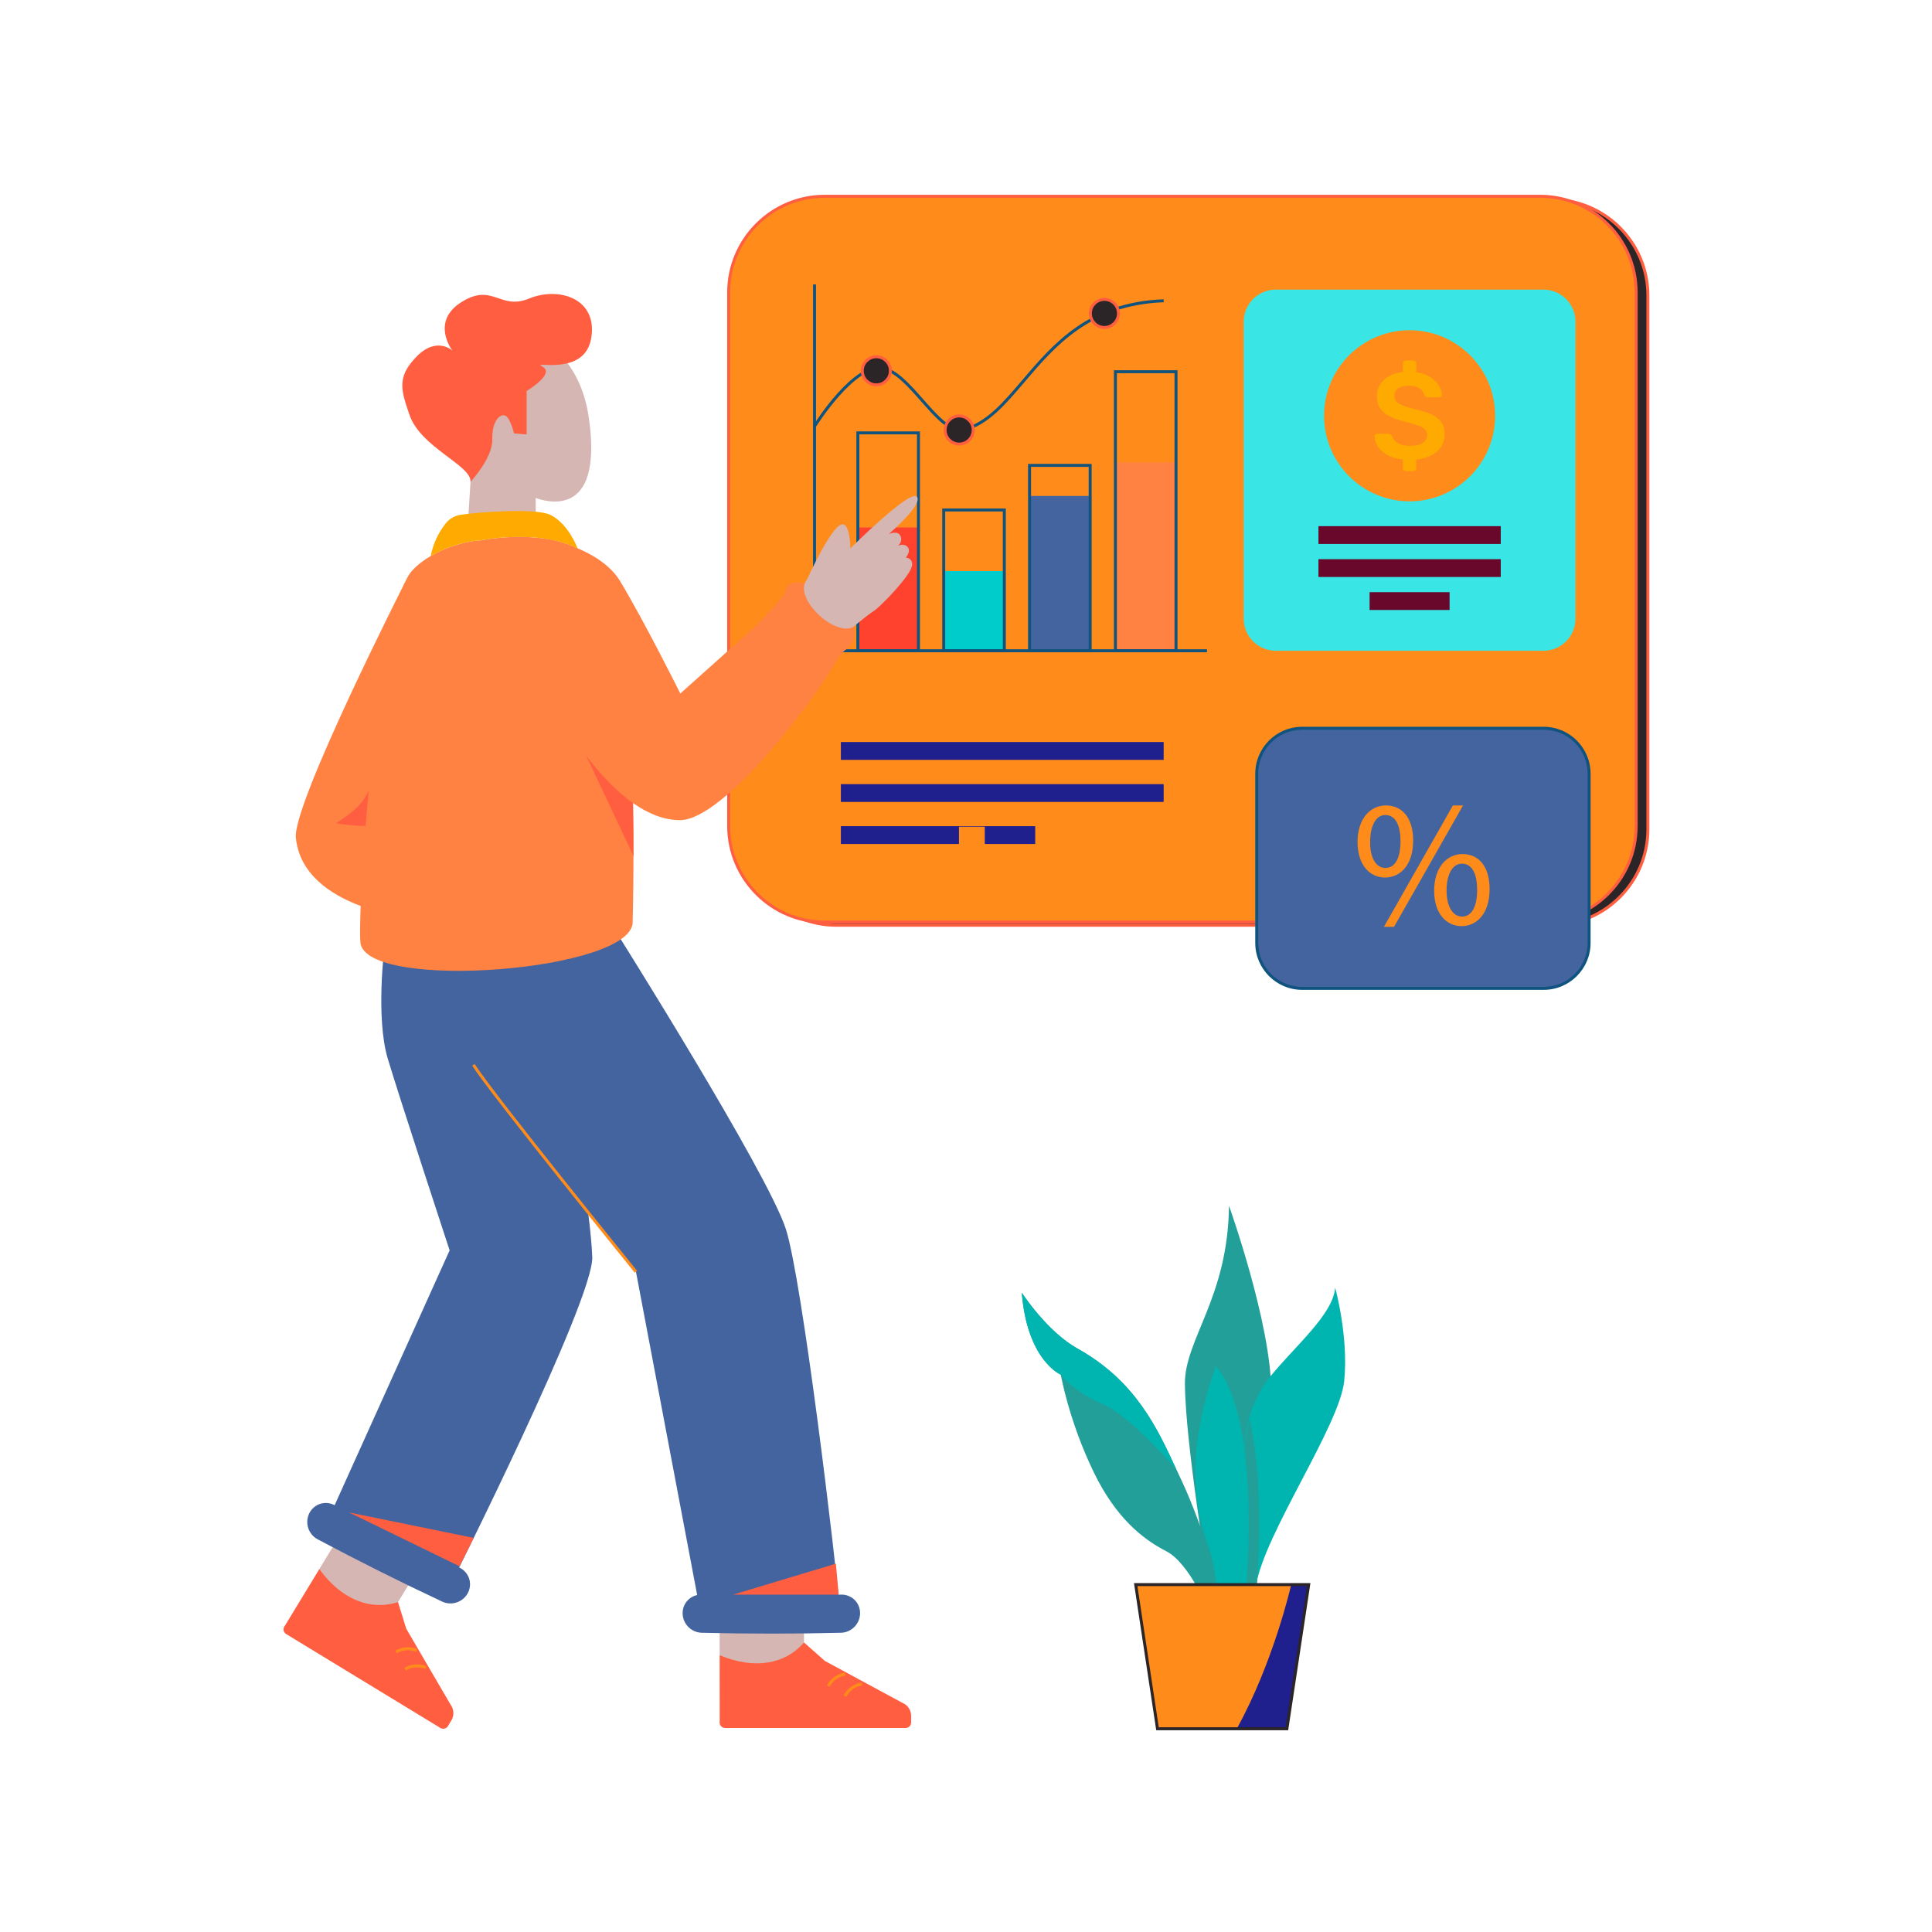 <svg xmlns="http://www.w3.org/2000/svg" width="142" height="142" viewBox="0 0 142 142" fill="none"><path d="M90.328 88.619C90.328 88.619 93.438 97.284 93.438 102.342C93.438 107.4 90.943 116.466 90.943 116.466L88.836 116.272C88.836 116.272 87.132 106.198 87.09 101.72C87.059 98.445 90.264 95.377 90.328 88.619Z" fill="#219F98"></path><path d="M98.798 101.503C98.466 104.767 92.934 112.734 92.326 116.496H90.949L91.431 106.461C91.431 106.461 91.452 105.493 91.812 104.237C92.081 103.299 92.54 102.199 93.322 101.227C95.147 98.958 97.969 96.635 98.135 94.643C98.134 94.643 99.13 98.239 98.798 101.503Z" fill="#00B5B0"></path><path d="M90.263 118.353L88.965 118.687C88.965 118.687 87.506 114.933 85.722 114.015C83.937 113.098 81.986 111.51 80.381 108.19C78.544 104.39 77.97 101.039 77.97 101.039C77.97 101.039 75.498 100.012 75.1 95.01C75.1 95.01 76.934 97.857 79.196 99.118C83.5 101.515 85.087 105.04 86.463 108.003L86.465 108.003C86.597 108.292 86.729 108.573 86.859 108.848C88.348 111.963 90.263 118.353 90.263 118.353Z" fill="#219F98"></path><path d="M86.463 108.003C86.463 108.003 83.068 104.03 81.015 103.181C78.962 102.333 77.97 101.039 77.97 101.039C77.97 101.039 75.498 100.012 75.1 95.01C75.1 95.01 76.934 97.857 79.196 99.118C83.5 101.515 85.087 105.04 86.463 108.003Z" fill="#00B5B0"></path><path d="M92.366 116.65H90.984L91.468 106.576C91.468 106.576 91.489 105.604 91.85 104.342C93.04 109.489 92.366 116.65 92.366 116.65Z" fill="#219F98"></path><path d="M91.589 116.65C91.589 116.65 92.742 104.375 89.367 100.417C89.367 100.417 87.872 104.331 87.867 107.999C87.861 112.915 89.159 113.082 89.409 116.651H91.589V116.65Z" fill="#00B5B0"></path><path d="M94.585 127.061L96.187 116.466H83.473L85.075 127.061H94.585Z" fill="#FF8C1A"></path><path d="M94.585 127.061L96.187 116.466H94.983L94.897 116.496C94.897 116.496 93.603 122.186 90.9 127.061H94.585V127.061Z" fill="#1F1F8E"></path><path d="M94.68 127.17H84.981L83.347 116.357H96.314L94.68 127.17ZM85.168 126.952H94.492L96.061 116.575H83.6L85.168 126.952Z" fill="#2B2527"></path><path d="M121.119 21.721V60.948C121.119 64.847 117.96 68.006 114.061 68.006H61.479C57.58 68.006 54.421 64.847 54.421 60.948V21.721C54.421 17.822 57.58 14.662 61.479 14.662H114.061C117.96 14.662 121.119 17.822 121.119 21.721Z" fill="#2B2527"></path><path d="M114.061 68.115H61.479C57.527 68.115 54.312 64.9 54.312 60.948V21.721C54.312 17.768 57.527 14.553 61.479 14.553H114.061C118.013 14.553 121.228 17.768 121.228 21.721V60.948C121.228 64.9 118.013 68.115 114.061 68.115ZM61.479 14.771C57.647 14.771 54.529 17.889 54.529 21.72V60.947C54.529 64.779 57.647 67.896 61.479 67.896H114.061C117.893 67.896 121.01 64.778 121.01 60.947V21.721C121.01 17.889 117.892 14.772 114.061 14.772H61.479V14.771Z" fill="#FF5F40"></path><path d="M113.197 14.426H60.615C56.716 14.426 53.557 17.586 53.557 21.485V60.712C53.557 64.611 56.716 67.77 60.615 67.77H113.197C117.096 67.77 120.256 64.611 120.256 60.712V21.485C120.256 17.586 117.096 14.426 113.197 14.426Z" fill="#FF8C1A"></path><path d="M113.197 67.88H60.615C56.663 67.88 53.448 64.665 53.448 60.712V21.485C53.448 17.533 56.663 14.317 60.615 14.317H113.197C117.149 14.317 120.365 17.533 120.365 21.485V60.712C120.365 64.665 117.149 67.88 113.197 67.88ZM60.615 14.536C56.783 14.536 53.666 17.653 53.666 21.485V60.712C53.666 64.544 56.783 67.661 60.615 67.661H113.197C117.029 67.661 120.146 64.544 120.146 60.712V21.485C120.146 17.653 117.029 14.536 113.197 14.536H60.615Z" fill="#FF5F40"></path><path d="M67.506 31.816H63.052V47.831H67.506V31.816Z" fill="#FF8C1A"></path><path d="M73.817 37.482H69.362V47.831H73.817V37.482Z" fill="#FF8C1A"></path><path d="M80.126 34.204H75.671V47.831H80.126V34.204Z" fill="#FF8C1A"></path><path d="M86.436 27.321H81.981V47.831H86.436V27.321Z" fill="#FF8C1A"></path><path d="M67.506 38.77H63.052V47.831H67.506V38.77Z" fill="#FF422E"></path><path d="M73.817 41.976H69.362V47.831H73.817V41.976Z" fill="#00CCCC"></path><path d="M80.126 36.452H75.671V47.831H80.126V36.452Z" fill="#43649F"></path><path d="M86.436 33.992H81.981V47.831H86.436V33.992Z" fill="#FF8243"></path><path d="M67.615 47.94H62.943V31.707H67.615V47.94ZM63.16 47.722H67.397V31.925H63.16V47.722ZM73.925 47.94H69.253V37.373H73.925V47.94ZM69.471 47.722H73.707V37.592H69.471V47.722ZM80.235 47.94H75.562V34.096H80.235V47.94ZM75.781 47.722H80.017V34.314H75.781V47.722ZM86.545 47.94H81.873V27.212H86.545V47.94ZM82.09 47.722H86.327V27.43H82.09V47.722Z" fill="#0F537E"></path><path d="M88.713 47.94H59.758V20.906H59.976V47.722H88.713V47.94Z" fill="#0F537E"></path><path d="M70.609 31.716C69.65 31.716 68.695 30.631 67.69 29.49C66.778 28.454 65.836 27.384 64.901 27.176C62.891 26.727 59.989 31.342 59.959 31.389L59.774 31.273C59.896 31.077 62.789 26.486 64.948 26.963C65.953 27.186 66.919 28.284 67.854 29.346C68.93 30.568 69.945 31.724 70.889 31.46C72.527 31.002 73.734 29.585 75.131 27.944C77.423 25.252 80.021 22.201 85.524 21.997L85.532 22.215C80.124 22.416 77.559 25.428 75.297 28.085C73.876 29.753 72.65 31.194 70.947 31.67C70.835 31.701 70.722 31.716 70.609 31.716Z" fill="#0F537E"></path><path d="M81.174 24.069C81.744 24.069 82.207 23.607 82.207 23.036C82.207 22.465 81.744 22.003 81.174 22.003C80.603 22.003 80.14 22.465 80.14 23.036C80.14 23.607 80.603 24.069 81.174 24.069Z" fill="#2B2527"></path><path d="M81.174 24.178C80.544 24.178 80.031 23.666 80.031 23.036C80.031 22.406 80.544 21.894 81.174 21.894C81.803 21.894 82.316 22.406 82.316 23.036C82.316 23.666 81.803 24.178 81.174 24.178ZM81.174 22.112C80.664 22.112 80.249 22.526 80.249 23.036C80.249 23.545 80.664 23.96 81.174 23.96C81.683 23.96 82.098 23.545 82.098 23.036C82.097 22.526 81.683 22.112 81.174 22.112Z" fill="#FF5F40"></path><path d="M70.497 32.64C71.068 32.64 71.53 32.177 71.53 31.607C71.53 31.036 71.068 30.573 70.497 30.573C69.927 30.573 69.464 31.036 69.464 31.607C69.464 32.177 69.927 32.64 70.497 32.64Z" fill="#2B2527"></path><path d="M70.497 32.749C69.867 32.749 69.355 32.236 69.355 31.606C69.355 30.976 69.867 30.464 70.497 30.464C71.127 30.464 71.64 30.976 71.64 31.606C71.639 32.236 71.127 32.749 70.497 32.749ZM70.497 30.682C69.987 30.682 69.573 31.097 69.573 31.607C69.573 32.116 69.987 32.531 70.497 32.531C71.007 32.531 71.421 32.116 71.421 31.607C71.421 31.097 71.007 30.682 70.497 30.682Z" fill="#FF5F40"></path><path d="M64.409 28.286C64.98 28.286 65.442 27.824 65.442 27.253C65.442 26.683 64.98 26.22 64.409 26.22C63.839 26.22 63.376 26.683 63.376 27.253C63.376 27.824 63.839 28.286 64.409 28.286Z" fill="#2B2527"></path><path d="M64.409 28.396C63.779 28.396 63.267 27.884 63.267 27.253C63.267 26.623 63.779 26.111 64.409 26.111C65.039 26.111 65.551 26.623 65.551 27.253C65.552 27.884 65.04 28.396 64.409 28.396ZM64.409 26.329C63.9 26.329 63.485 26.744 63.485 27.254C63.485 27.763 63.9 28.178 64.409 28.178C64.919 28.178 65.334 27.763 65.334 27.254C65.334 26.744 64.919 26.329 64.409 26.329Z" fill="#FF5F40"></path><path d="M39.375 39.466V36.601C39.957 36.811 40.532 36.898 41.065 36.849C43.385 36.632 43.788 33.848 43.236 30.444C42.686 27.041 40.516 24.67 38.194 24.733C32.915 24.875 34.66 34.206 34.66 34.206L34.326 39.465H39.375V39.466Z" fill="#D5B6B3"></path><path d="M34.583 35.412C34.583 35.412 36.219 33.674 36.182 32.3C36.145 30.927 36.776 30.37 37.147 30.556C37.519 30.741 37.779 31.855 37.779 31.855L38.707 31.93V28.737C38.707 28.737 40.838 27.469 39.873 26.949C38.907 26.429 42.973 27.776 43.456 24.843C43.938 21.91 41.042 21.051 38.891 21.942C36.739 22.833 36.219 20.754 33.917 22.202C31.616 23.651 33.249 25.767 33.249 25.767C33.249 25.767 32.098 24.69 30.613 26.213C29.128 27.735 29.491 28.703 30.093 30.482C30.91 32.895 34.661 34.199 34.583 35.412Z" fill="#FF5F40"></path><path d="M29.763 42.811C29.763 42.811 21.504 59.072 21.746 61.566C22.266 66.93 30.85 67.576 30.85 67.576L33.446 61.732L29.763 42.811Z" fill="#FF8243"></path><path d="M27.096 58.094C26.703 59.077 25.779 59.829 24.691 60.509C25.754 60.707 27.019 60.748 28.413 60.689L27.096 58.094ZM33.121 125.296L29.859 119.709L29.253 117.751L23.472 115.324L20.947 119.478C20.771 119.668 20.814 119.967 21.03 120.099L32.367 127.002C32.558 127.118 32.806 127.057 32.922 126.867L33.173 126.455C33.393 126.093 33.373 125.638 33.121 125.296Z" fill="#FF5F40"></path><path d="M29.253 117.751L32.179 112.976L25.601 111.82L23.472 115.324C25.069 117.538 27.201 118.409 29.253 117.751Z" fill="#D5B6B3"></path><path d="M29.164 121.515L29.053 121.327C29.887 120.835 30.644 121.197 30.676 121.213L30.58 121.409C30.553 121.395 29.893 121.085 29.164 121.515ZM29.836 122.776L29.726 122.588C30.561 122.096 31.319 122.458 31.35 122.473L31.254 122.669C31.226 122.656 30.567 122.346 29.836 122.776Z" fill="#FF8C1A"></path><path d="M28.252 69.649C28.252 69.649 27.603 74.818 28.502 77.815C29.394 80.787 33.047 91.9 33.047 91.9L24.02 111.907L33.152 116.407C33.152 116.407 43.657 95.508 43.53 92.383C43.243 85.346 38.816 67.102 38.816 67.102L28.252 69.649Z" fill="#43649F"></path><path d="M34.401 117.056C34.054 117.749 33.205 118.047 32.503 117.717C29.412 116.266 26.359 114.74 23.344 113.136C23.002 112.956 22.761 112.649 22.652 112.302C22.542 111.958 22.562 111.568 22.734 111.222C23.081 110.53 23.913 110.266 24.597 110.631L33.756 115.211C34.106 115.375 34.355 115.666 34.472 115.997C34.589 116.329 34.573 116.711 34.401 117.056Z" fill="#43649F"></path><path d="M34.818 113.035L25.661 111.164L33.775 115.12L34.818 113.035Z" fill="#FF5F40"></path><path d="M66.321 125.154L60.63 122.078L59.093 120.721L52.893 121.654L52.898 126.516C52.846 126.77 53.038 127.003 53.292 127.003H66.565C66.788 127.003 66.969 126.822 66.969 126.599V126.117C66.968 125.692 66.715 125.314 66.321 125.154Z" fill="#FF5F40"></path><path d="M59.093 120.72L59.109 115.119L52.89 117.553L52.894 121.653C55.409 122.714 57.683 122.349 59.093 120.72Z" fill="#D5B6B3"></path><path d="M60.975 123.981L60.782 123.878C61.239 123.025 62.074 122.939 62.109 122.936L62.129 123.153C62.099 123.157 61.375 123.235 60.975 123.981ZM62.205 124.709L62.012 124.606C62.47 123.752 63.305 123.667 63.34 123.663L63.36 123.881C63.33 123.883 62.605 123.961 62.205 124.709Z" fill="#FF8C1A"></path><path d="M61.803 119.045C61.394 114.3 58.948 94.031 57.762 90.343C56.414 86.148 45.072 68.15 45.072 68.15L32.115 69.178C32.115 69.178 32.398 74.568 34.795 78.264C36.345 80.653 46.743 93.472 46.743 93.472L51.584 119.045H61.803Z" fill="#43649F"></path><path d="M46.657 93.542C46.554 93.414 36.239 80.691 34.703 78.324L34.887 78.205C36.416 80.563 46.723 93.276 46.827 93.404L46.657 93.542Z" fill="#FF8C1A"></path><path d="M63.215 118.565C63.215 119.34 62.588 119.986 61.814 120.005C58.4 120.09 54.987 120.09 51.573 120.005C51.187 119.996 50.834 119.829 50.581 119.568C50.329 119.309 50.172 118.952 50.172 118.565C50.172 117.791 50.799 117.182 51.573 117.203H61.814C62.2 117.192 62.553 117.341 62.806 117.585C63.059 117.83 63.215 118.179 63.215 118.565Z" fill="#43649F"></path><path d="M46.559 62.914C46.557 65.749 46.501 67.692 46.501 67.692C46.76 71.385 26.741 72.935 26.486 69.244C26.269 66.088 27.777 44.739 30.273 41.962C30.664 41.528 31.146 41.162 31.658 40.868C33.064 40.047 34.685 39.719 35.259 39.729C35.259 39.729 39.529 38.831 42.445 40.316C43.135 40.661 43.751 41.141 44.212 41.799C45.602 43.763 46.186 49.704 46.418 55.4C46.53 58.114 46.561 60.769 46.559 62.914Z" fill="#FF8243"></path><path d="M46.559 62.914L41.581 52.348L46.419 55.4C46.53 58.114 46.561 60.769 46.559 62.914Z" fill="#FF5F40"></path><path d="M62.096 47.808C61.838 48.008 61.618 48.253 61.464 48.541C60.211 50.955 53.303 60.279 49.978 60.279C45.275 60.283 40.749 52.641 39.303 48.747C37.733 44.521 40.21 39.599 40.21 39.599C40.21 39.599 44.127 40.31 45.579 42.716C47.419 45.775 50.002 50.974 50.002 50.974L55.47 46.079C55.836 45.717 57.665 43.877 57.773 43.374C58.227 41.268 64.951 45.593 62.096 47.808Z" fill="#FF8243"></path><path d="M61.437 114.929L53.882 117.203H61.642L61.437 114.929Z" fill="#FF5F40"></path><path d="M42.455 40.315H42.446C39.53 38.831 35.259 39.728 35.259 39.728C34.685 39.718 33.064 40.047 31.659 40.867C31.816 40.038 32.159 39.236 32.756 38.472C33.033 38.119 33.441 37.894 33.883 37.831C35.344 37.624 39.416 37.331 40.464 37.849C41.8 38.509 42.455 40.315 42.455 40.315Z" fill="#FFAA00"></path><path d="M59.321 42.583C59.321 42.583 61.048 38.743 61.861 38.546C62.487 38.393 62.502 40.306 62.502 40.306C62.502 40.306 66.854 35.968 67.379 36.501C67.904 37.035 65.326 39.251 65.326 39.251C65.326 39.251 65.991 38.941 66.189 39.403C66.382 39.852 65.979 40.117 65.979 40.117C65.979 40.117 66.425 39.893 66.705 40.201C66.989 40.513 66.575 40.982 66.575 40.982C66.575 40.982 67.08 40.996 67.038 41.535C66.979 42.278 64.691 44.607 64.238 44.897C63.785 45.186 62.96 45.872 62.96 45.872C61.776 47.239 58.134 43.954 59.321 42.583Z" fill="#D5B6B3"></path><path d="M113.439 47.831H93.768C92.467 47.831 91.412 46.776 91.412 45.475V23.643C91.412 22.342 92.467 21.287 93.768 21.287H113.439C114.74 21.287 115.795 22.342 115.795 23.643V45.475C115.795 46.776 114.74 47.831 113.439 47.831Z" fill="#39E5E5"></path><path d="M103.604 36.847C107.076 36.847 109.891 34.032 109.891 30.559C109.891 27.087 107.076 24.272 103.604 24.272C100.131 24.272 97.316 27.087 97.316 30.559C97.316 34.032 100.131 36.847 103.604 36.847Z" fill="#FF8C1A"></path><path d="M103.324 34.619C103.264 34.619 103.213 34.598 103.17 34.556C103.128 34.514 103.107 34.462 103.107 34.402V33.771C102.662 33.729 102.286 33.622 101.979 33.45C101.672 33.279 101.441 33.072 101.284 32.828C101.128 32.584 101.044 32.33 101.032 32.066C101.032 32.012 101.051 31.966 101.09 31.93C101.129 31.894 101.176 31.876 101.23 31.876H102.033C102.105 31.876 102.162 31.893 102.205 31.926C102.247 31.959 102.28 32 102.304 32.048C102.346 32.162 102.417 32.275 102.516 32.386C102.616 32.497 102.756 32.589 102.936 32.662C103.117 32.734 103.342 32.77 103.613 32.77C104.045 32.77 104.368 32.698 104.578 32.553C104.789 32.409 104.894 32.214 104.894 31.967C104.894 31.793 104.838 31.653 104.727 31.548C104.616 31.443 104.44 31.346 104.199 31.259C103.959 31.172 103.643 31.08 103.252 30.983C102.807 30.875 102.431 30.744 102.124 30.591C101.817 30.437 101.587 30.244 101.434 30.009C101.281 29.774 101.204 29.476 101.204 29.116C101.204 28.652 101.372 28.259 101.709 27.934C102.046 27.609 102.512 27.411 103.108 27.339V26.717C103.108 26.657 103.128 26.605 103.171 26.563C103.213 26.521 103.264 26.5 103.324 26.5H103.874C103.934 26.5 103.986 26.521 104.028 26.563C104.07 26.605 104.091 26.657 104.091 26.717V27.357C104.5 27.417 104.843 27.538 105.12 27.718C105.397 27.899 105.607 28.105 105.751 28.336C105.896 28.567 105.971 28.792 105.977 29.008C105.977 29.056 105.961 29.1 105.927 29.139C105.894 29.178 105.848 29.198 105.787 29.198H104.948C104.894 29.198 104.843 29.186 104.795 29.162C104.747 29.138 104.707 29.093 104.677 29.026C104.647 28.84 104.533 28.68 104.334 28.548C104.136 28.416 103.877 28.349 103.558 28.349C103.234 28.349 102.973 28.409 102.778 28.529C102.583 28.65 102.485 28.837 102.485 29.089C102.485 29.257 102.533 29.397 102.63 29.509C102.726 29.62 102.884 29.718 103.104 29.802C103.323 29.886 103.617 29.976 103.983 30.073C104.495 30.187 104.911 30.319 105.233 30.47C105.555 30.621 105.792 30.811 105.946 31.043C106.099 31.274 106.176 31.567 106.176 31.922C106.176 32.271 106.09 32.576 105.919 32.838C105.747 33.1 105.505 33.311 105.193 33.47C104.88 33.629 104.513 33.733 104.092 33.781V34.404C104.092 34.463 104.071 34.515 104.028 34.557C103.986 34.599 103.935 34.62 103.875 34.62H103.324V34.619Z" fill="#FFAA00"></path><path d="M110.304 38.672H96.904V39.981H110.304V38.672Z" fill="#6A082B"></path><path d="M110.304 41.099H96.904V42.408H110.304V41.099Z" fill="#6A082B"></path><path d="M106.543 43.524H100.664V44.833H106.543V43.524Z" fill="#6A082B"></path><path d="M113.459 72.643H95.708C93.864 72.643 92.37 71.148 92.37 69.305V56.864C92.37 55.021 93.864 53.526 95.708 53.526H113.459C115.303 53.526 116.797 55.021 116.797 56.864V69.305C116.797 71.148 115.303 72.643 113.459 72.643Z" fill="#43649F"></path><path d="M113.459 72.753H95.707C93.806 72.753 92.26 71.206 92.26 69.306V56.865C92.26 54.964 93.807 53.418 95.707 53.418H113.459C115.36 53.418 116.906 54.964 116.906 56.865V69.306C116.907 71.206 115.36 72.753 113.459 72.753ZM95.708 53.635C93.928 53.635 92.479 55.083 92.479 56.864V69.305C92.479 71.085 93.927 72.534 95.708 72.534H113.46C115.24 72.534 116.689 71.086 116.689 69.305V56.864C116.689 55.084 115.24 53.635 113.46 53.635H95.708Z" fill="#0F537E"></path><path d="M103.866 61.776C103.866 63.595 102.91 64.498 101.795 64.498C100.719 64.498 99.789 63.635 99.776 61.895C99.776 60.168 100.719 59.199 101.861 59.199C103.069 59.199 103.866 60.129 103.866 61.776ZM100.706 61.856C100.679 62.958 101.09 63.794 101.821 63.794C102.591 63.794 102.937 62.971 102.937 61.829C102.937 60.78 102.631 59.903 101.821 59.903C101.09 59.903 100.706 60.767 100.706 61.856ZM101.715 68.123L106.788 59.199H107.531L102.459 68.123H101.715ZM109.484 65.348C109.484 67.167 108.527 68.07 107.425 68.07C106.349 68.07 105.42 67.207 105.407 65.481C105.407 63.741 106.35 62.772 107.492 62.772C108.7 62.771 109.484 63.701 109.484 65.348ZM106.323 65.428C106.31 66.53 106.735 67.367 107.452 67.367C108.223 67.367 108.568 66.543 108.568 65.401C108.568 64.353 108.263 63.476 107.452 63.476C106.721 63.476 106.323 64.339 106.323 65.428Z" fill="#FF8C1A"></path><path d="M85.528 54.539H61.803V55.849H85.528V54.539Z" fill="#1F1F8E"></path><path d="M85.528 57.632H61.803V58.941H85.528V57.632Z" fill="#1F1F8E"></path><path d="M61.803 60.723V62.032H70.483V60.762H72.38V62.032H76.087V60.723H61.803Z" fill="#1F1F8E"></path></svg>